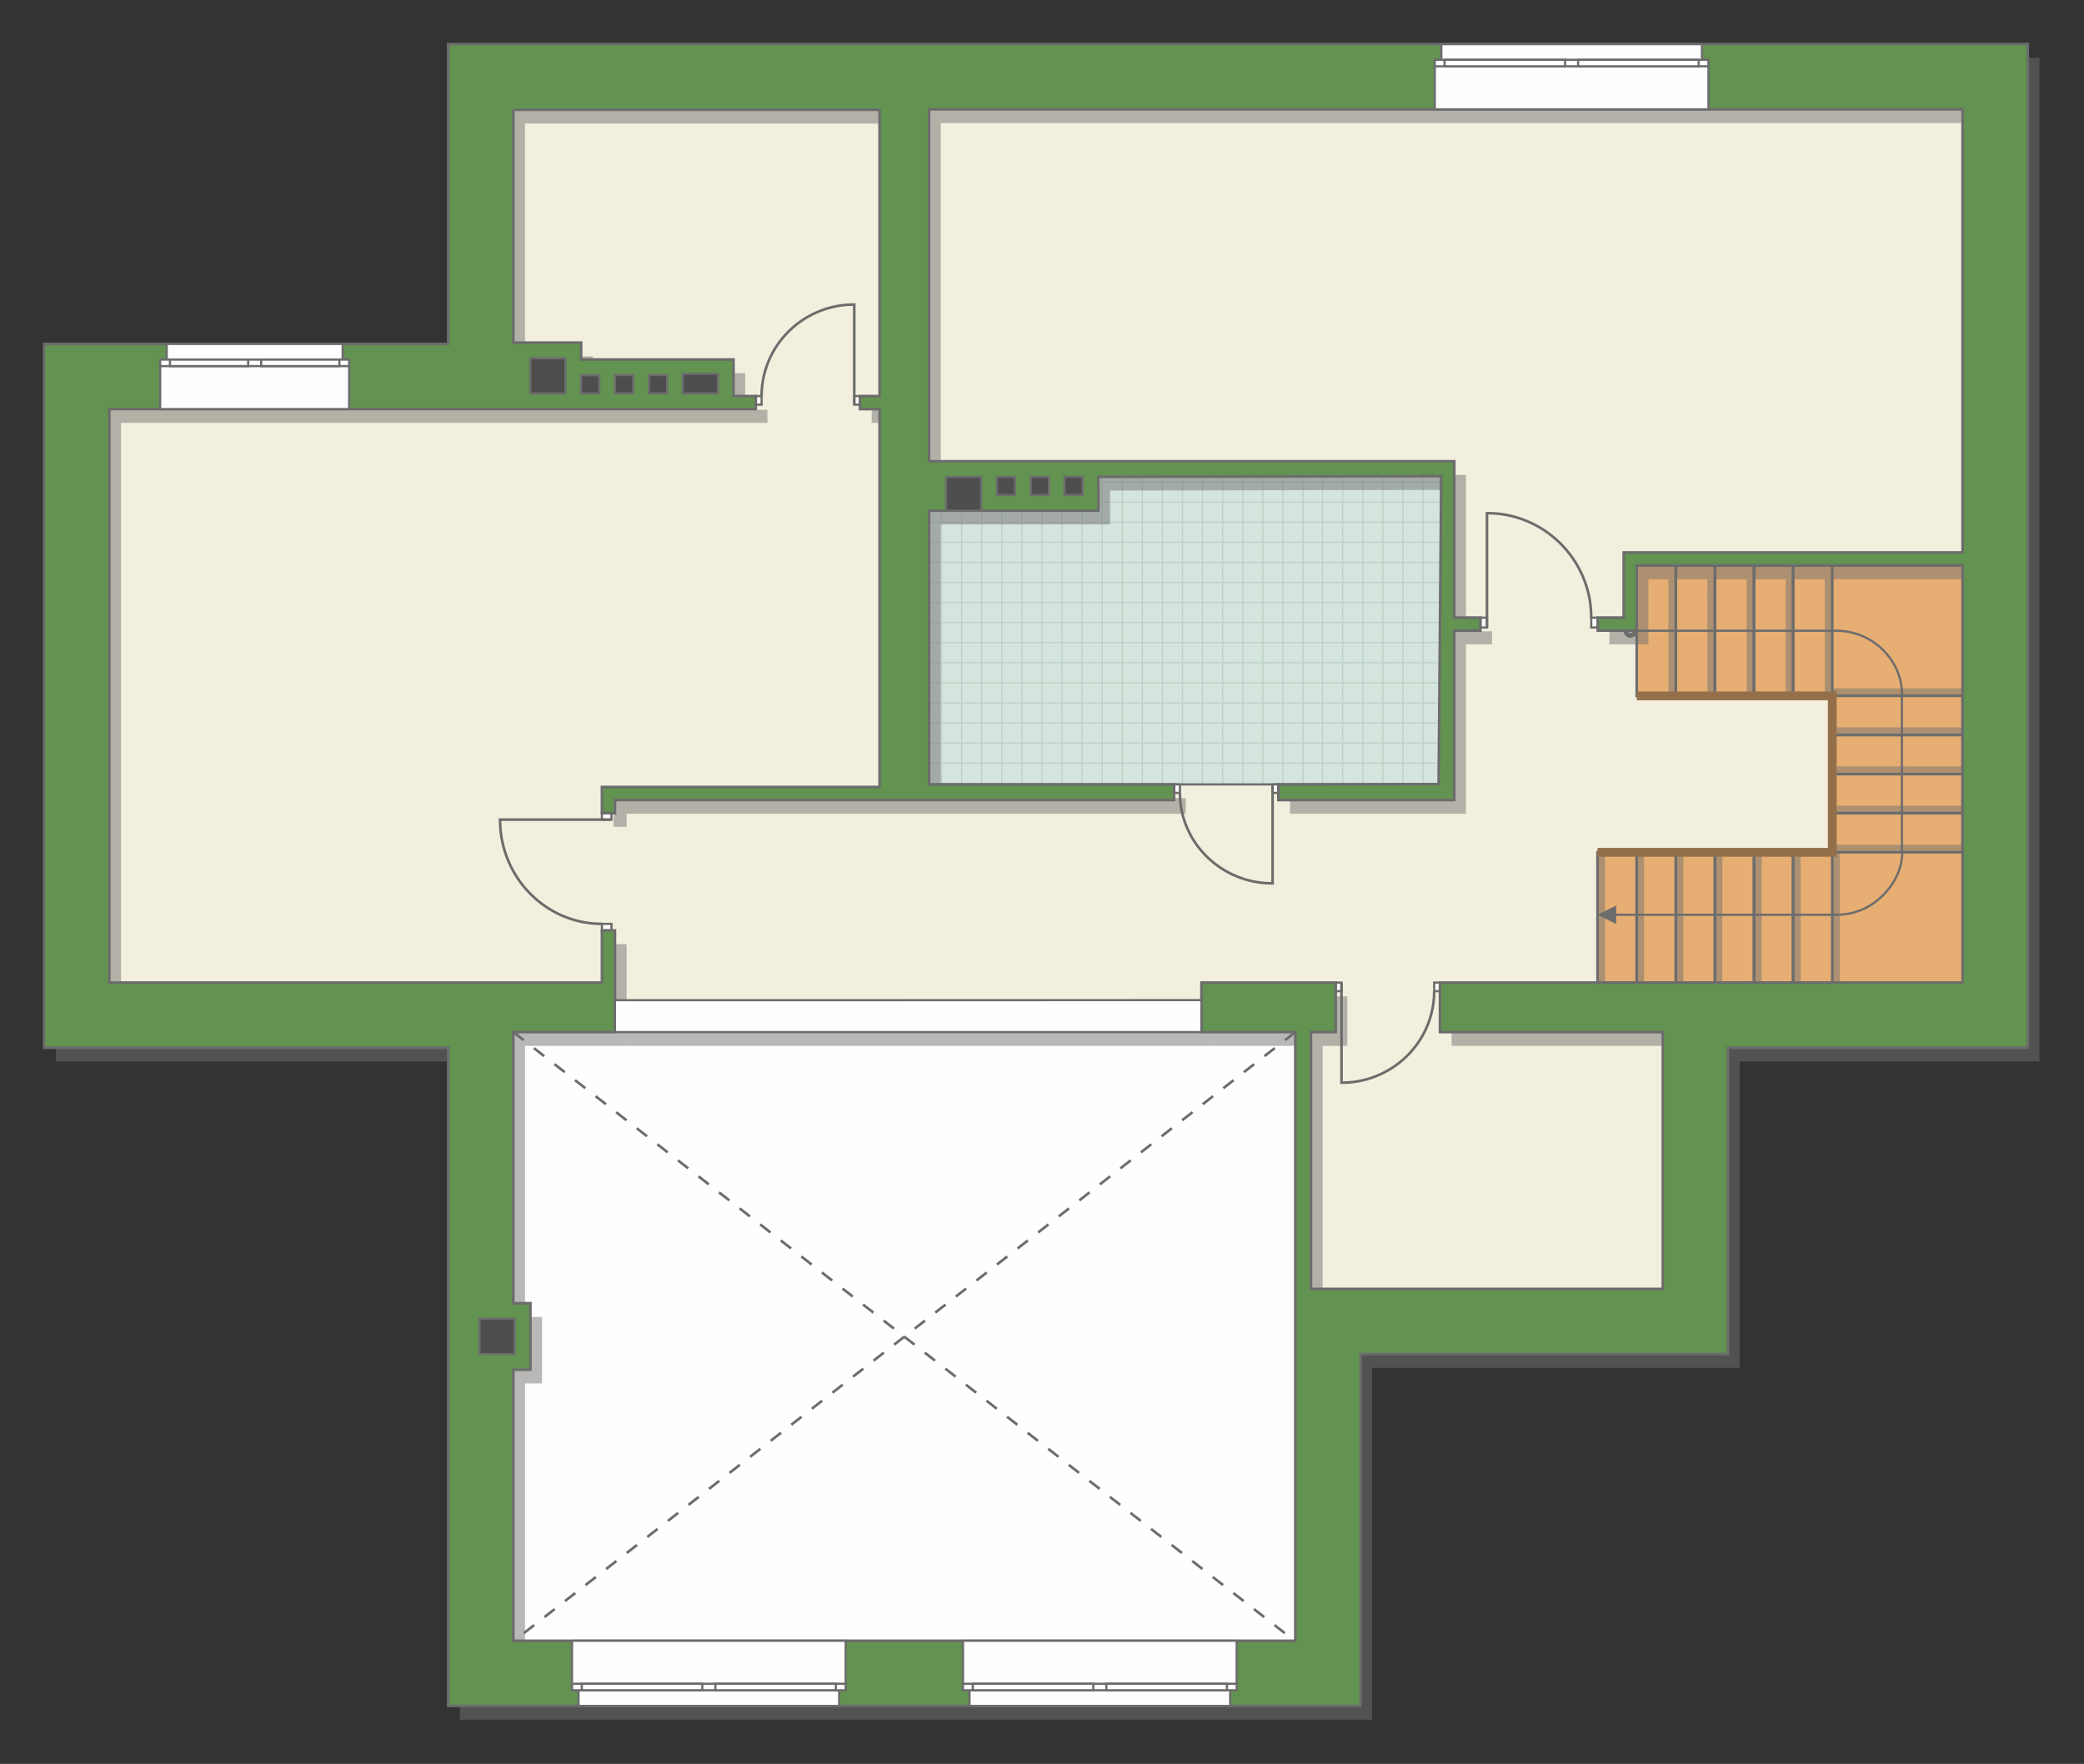 <?xml version="1.0" encoding="UTF-8"?>
<!DOCTYPE svg PUBLIC "-//W3C//DTD SVG 1.1//EN" "http://www.w3.org/Graphics/SVG/1.1/DTD/svg11.dtd">
<!-- Creator: CorelDRAW -->
<svg xmlns="http://www.w3.org/2000/svg" xml:space="preserve" width="159.829mm" height="135.272mm" version="1.1" style="shape-rendering:geometricPrecision; text-rendering:geometricPrecision; image-rendering:optimizeQuality; fill-rule:evenodd; clip-rule:evenodd"
viewBox="0 0 15782.82 13357.81"
 xmlns:xlink="http://www.w3.org/1999/xlink"
 xmlns:xodm="http://www.corel.com/coreldraw/odm/2003">
 <rect x="0" y="0" width="15782.82" height="13357.81" fill="#333333" stroke="none"/>
 <defs>
  <style type="text/css">
   <![CDATA[
    .str4 {stroke:#94704A;stroke-width:66.84;stroke-miterlimit:22.926}
    .str2 {stroke:#6C6C6C;stroke-width:16.68;stroke-miterlimit:22.926}
    .str1 {stroke:#6C6C6C;stroke-width:16.72;stroke-miterlimit:22.926}
    .str3 {stroke:#6C6C6C;stroke-width:19.75;stroke-miterlimit:22.926}
    .str0 {stroke:#BDD2C8;stroke-width:9.87;stroke-miterlimit:22.926}
    .str5 {stroke:#6C6C6C;stroke-width:19.75;stroke-miterlimit:22.926;stroke-dasharray:98.748 98.748}
    .fil1 {fill:none}
    .fil4 {fill:#FEFEFE}
    .fil0 {fill:#D6E4DE}
    .fil8 {fill:#4D4D4D}
    .fil7 {fill:#629351}
    .fil3 {fill:#E6AE73}
    .fil2 {fill:#F2EFDE}
    .fil6 {fill:#6C6C6C;fill-rule:nonzero}
    .fil5 {fill:#727271;fill-opacity:0.502}
   ]]>
  </style>
    <clipPath id="id0">
     <path d="M10895.27 5937.86l-3858.97 -2.27 0 -2391.14 3918.22 7.56 -59.25 2385.85z"/>
    </clipPath>
 </defs>
 <g id="пол">
  <g id="_1886897094928">
   <polygon class="fil0" points="10895.27,5937.86 7036.31,5935.58 7036.31,3544.45 10954.52,3552.01 "/>
   <g style="clip-path:url(#id0)">
    <g>
     <path id="_1" class="fil1 str0" d="M11080.68 6687.7l0 -6107.78m-152.05 6107.78l0 -6107.78m-152.05 6107.78l0 -6107.78m-152.05 6107.78l0 -6107.78m-152.05 6107.78l0 -6107.78m-152.05 6107.78l0 -6107.78m-152.05 6107.78l0 -6107.78m-152.05 6107.78l0 -6107.78m2280.7 6107.86l0 -6107.78m-152.05 6107.78l0 -6107.78m-152.05 6107.78l0 -6107.78m-152.05 6107.78l0 -6107.78m-152.05 6107.78l0 -6107.78m-152.05 6107.78l0 -6107.78m-152.05 6107.78l0 -6107.78m-152.05 6107.78l0 -6107.78m2280.78 6107.7l0 -6107.78m-152.05 6107.78l0 -6107.78m-152.05 6107.78l0 -6107.78m-152.05 6107.78l0 -6107.78m-152.05 6107.78l0 -6107.78m-152.05 6107.78l0 -6107.78m-152.05 6107.78l0 -6107.78m-152.05 6107.78l0 -6107.78m2280.7 6107.86l0 -6107.78m-152.05 6107.78l0 -6107.78m-152.05 6107.78l0 -6107.78m-152.05 6107.78l0 -6107.78m-152.05 6107.78l0 -6107.78m-152.05 6107.78l0 -6107.78m-152.05 6107.78l0 -6107.78m-152.05 6107.78l0 -6107.78"/>
     <path class="fil1 str0" d="M16122.4 4714.71l-9988.27 0m9988.27 152.05l-9988.27 0m9988.27 152.05l-9988.27 0m9988.27 152.05l-9988.27 0m9988.27 152.05l-9988.27 0m9988.27 152.05l-9988.27 0m9988.27 152.05l-9988.27 0m9988.27 152.05l-9988.27 0m9988.4 -2280.7l-9988.27 0m9988.27 152.05l-9988.27 0m9988.27 152.05l-9988.27 0m9988.27 152.05l-9988.27 0m9988.27 152.05l-9988.27 0m9988.27 152.05l-9988.27 0m9988.27 152.05l-9988.27 0m9988.27 152.05l-9988.27 0m9988.15 -2280.78l-9988.27 0m9988.27 152.05l-9988.27 0m9988.27 152.05l-9988.27 0m9988.27 152.05l-9988.27 0m9988.27 152.05l-9988.27 0m9988.27 152.05l-9988.27 0m9988.27 152.05l-9988.27 0m9988.27 152.05l-9988.27 0m9988.4 -2280.7l-9988.27 0m9988.27 152.05l-9988.27 0m9988.27 152.05l-9988.27 0m9988.27 152.05l-9988.27 0m9988.27 152.05l-9988.27 0m9988.27 152.05l-9988.27 0m9988.27 152.05l-9988.27 0m9988.27 152.05l-9988.27 0"/>
     <path class="fil1 str0" d="M15794.13 6687.78l0 -6107.78m-152.05 6107.78l0 -6107.78m-152.05 6107.78l0 -6107.78m-152.05 6107.78l0 -6107.78m-152.05 6107.78l0 -6107.78m-152.05 6107.78l0 -6107.78m-152.05 6107.78l0 -6107.78m-152.05 6107.78l0 -6107.78m1216.34 6107.86l0 -6107.78"/>
     <path class="fil1 str0" d="M6218.66 6752.48l0 -6107.78m-152.05 6107.78l0 -6107.78m-152.05 6107.78l0 -6107.78m-152.05 6107.78l0 -6107.78m-152.05 6107.78l0 -6107.78m-152.05 6107.78l0 -6107.78m-152.05 6107.78l0 -6107.78m-152.05 6107.78l0 -6107.78m2280.7 6107.86l0 -6107.78m-152.05 6107.78l0 -6107.78m-152.05 6107.78l0 -6107.78m-152.05 6107.78l0 -6107.78m-152.05 6107.78l0 -6107.78m-152.05 6107.78l0 -6107.78m-152.05 6107.78l0 -6107.78m-152.05 6107.78l0 -6107.78m2280.78 6107.7l0 -6107.78m-152.05 6107.78l0 -6107.78m-152.05 6107.78l0 -6107.78m-152.05 6107.78l0 -6107.78m-152.05 6107.78l0 -6107.78m-152.05 6107.78l0 -6107.78m-152.05 6107.78l0 -6107.78m-152.05 6107.78l0 -6107.78m2280.7 6107.86l0 -6107.78m-152.05 6107.78l0 -6107.78m-152.05 6107.78l0 -6107.78m-152.05 6107.78l0 -6107.78m-152.05 6107.78l0 -6107.78m-152.05 6107.78l0 -6107.78m-152.05 6107.78l0 -6107.78m-152.05 6107.78l0 -6107.78"/>
    </g>
   </g>
   <polygon class="fil1" points="10895.27,5937.86 7036.31,5935.58 7036.31,3544.45 10954.52,3552.01 "/>
   <polygon class="fil2 str1" points="511.67,2899.12 511.67,7733.74 3633.94,7733.74 4476.63,7684.88 9863.95,7628.43 9925.96,10108.08 12832.21,10108.08 12832.21,7713.85 15109.69,7713.85 15109.69,452.86 6913.38,699.66 7036.31,3492.79 9137.61,3552.01 10915.02,3592.48 10943.18,5947.43 10895.27,5940.13 7036.31,5940.13 6758.07,753.7 3583.33,664.93 3718.37,2833.07 "/>
   <polygon class="fil3 str1" points="12395.35,4282.95 14930.97,4282.95 14930.97,7608.73 12098.52,7441.4 12098.52,6454.41 13876.37,6454.41 13876.37,5269.93 12395.35,5269.93 "/>
   <polygon class="fil4 str2" points="9863.95,7628.43 9863.95,12612.81 3700.1,12612.81 3700.1,7719.31 "/>
  </g>
 </g>
 <g id="тень">
  <g id="_1886897098096">
   <g>
    <polygon class="fil5" points="12635.42,5269.93 12634.95,4387.14 12692.19,4387.14 12692.13,5269.93 "/>
    <polygon class="fil5" points="12930.54,5269.93 12930.07,4387.14 12987.31,4387.14 12987.25,5269.93 "/>
    <polygon class="fil5" points="13228.7,5269.93 13228.23,4387.14 13285.47,4387.14 13285.41,5269.93 "/>
    <polygon class="fil5" points="13523.81,5269.93 13523.35,4387.14 13580.58,4387.14 13580.52,5269.93 "/>
    <polygon class="fil5" points="13819.67,5269.23 13819.21,4386.45 13876.44,4386.45 13876.38,5269.23 "/>
    <polygon class="fil5" points="14863.36,6453.65 13876.46,6454.11 13876.46,6396.88 14863.36,6396.93 "/>
    <polygon class="fil5" points="14863.36,6158.53 13876.46,6158.99 13876.46,6101.76 14863.36,6101.82 "/>
    <polygon class="fil5" points="14863.36,5860.37 13876.46,5860.83 13876.46,5803.6 14863.36,5803.66 "/>
    <polygon class="fil5" points="14863.36,5565.25 13876.46,5565.71 13876.46,5508.48 14863.36,5508.54 "/>
    <polygon class="fil5" points="14862.59,5269.39 13875.68,5269.86 13875.68,5212.62 14862.59,5212.68 "/>
    <polygon class="fil5" points="12692.12,7441.6 12691.65,6455.21 12748.89,6455.21 12748.83,7441.6 "/>
    <polygon class="fil5" points="12987.24,7441.6 12986.77,6455.21 13044.01,6455.21 13043.95,7441.6 "/>
    <polygon class="fil5" points="13285.4,7441.6 13284.93,6455.21 13342.17,6455.21 13342.11,7441.6 "/>
    <polygon class="fil5" points="13580.51,7441.6 13580.05,6455.21 13637.28,6455.21 13637.22,7441.6 "/>
    <polygon class="fil5" points="13876.37,7440.83 13875.91,6454.43 13933.14,6454.43 13933.08,7440.83 "/>
    <polygon class="fil5" points="12098.52,7441.6 12098.05,6455.21 12155.29,6455.21 12155.23,7441.6 "/>
    <polygon class="fil5" points="12394.37,7440.83 12393.91,6454.43 12451.14,6454.43 12451.09,7440.83 "/>
   </g>
  </g>
  <g id="_1886897099152">
   <path class="fil5" d="M3482.48 438.4l11962.73 0 0 7599.94 -2270.62 0 0 2319.68 -2782.91 0 0 2664.71 -6909.2 0 0 -4984.39 -3059.71 0 0 -5329.81 3059.71 0 0 -2270.13zm493.54 497.13l2773.53 0 0 2167.81 -147.83 0 0 98.7 147.83 0 0 2861.83 -2102.64 0 0 197.59 98.65 0 0 -98.85 4234.71 0 0 -118.5 -1855.67 0 -0.01 -2072.74 1282.73 0 -0.98 -256.16 2596.97 -5.61 -19.75 2332.24 -1213.71 2.27 0 118.5 1332.21 0 0 -1283.16 197.5 0 0 -98.7 -197.5 0 0 -1183.98 -3977.38 0 0 -2664.87 7826.96 0 0 3355.83 -2566.65 0 0 493.02 -196.31 0 0 98.75 294.96 0 0 -493.06 2468 0 0 3158.45 -3958.01 0 0 375.04 1687.5 0 0 1944.53 -2664.51 0 0 -1944.53 187.42 0 0 -375.04 -305.82 0 -711.08 0 0 132.72 0 242.33 710.98 0 0.1 572.44 0 118.5 0 3918.4 -5922.21 0 0 -2052.77 129.26 0 0 -503.52 -129.26 0 0 -2053.06 769.54 0 0 -375.04 0 -395.09 -98.65 0 0 395.09 -3730.6 0 0 -4342.86 4895.83 0 0 -98.7 -168.56 0 0 -276.99 -1154.26 0 0 -127.8 -513.29 0 0 -1763.02z"/>
   <polygon class="fil5" points="6704.9,7678.21 4745.56,7678.21 4745.56,7919.94 9187.15,7919.94 9187.15,7677.61 "/>
  </g>
 </g>
 <g id="двери">
  <g id="_1886897099920">
   <g>
    <polygon class="fil4 str2" points="9637.68,6004.41 9637.68,5940.13 9681.56,5940.13 9681.56,6004.41 "/>
    <polyline class="fil1 str3" points="9637.68,5940.13 9637.68,6689.8 9583.67,6687.8 9551.61,6684.7 9522.87,6680.67 9504.2,6677.42 9478.69,6672.13 9454.32,6666.16 9438.71,6661.86 9416.53,6655.08 9391.78,6646.54 9365.27,6636.25 9336.07,6623.45 9310.92,6611.14 9283.96,6596.5 9266.7,6586.33 9246.36,6573.46 9217.58,6553.49 9196.4,6537.38 9176.56,6521.11 9151.89,6499.07 9127.32,6474.89 9098.53,6443.22 9075.66,6414.98 9060.33,6394.2 9040.41,6364.53 9028.48,6344.93 9011.11,6313.49 8995.89,6282.19 8982.3,6250.1 8970.22,6216.86 8959.28,6180.67 8951.64,6149.61 8945.7,6119.43 8940.52,6083.91 8937.26,6048.17 8935.86,6004.41 "/>
    <polygon class="fil4 str2" points="8935.86,5940.13 8891.97,5940.13 8891.97,6004.41 8935.86,6004.41 "/>
   </g>
   <g>
    <polygon class="fil4 str2" points="11261.43,4677.75 11261.43,4752.03 11212.06,4752.03 11212.06,4677.75 "/>
    <polyline class="fil1 str3" points="11261.43,4752.03 11261.43,3885.83 11322.2,3888.13 11358.26,3891.71 11390.6,3896.37 11411.6,3900.12 11440.3,3906.23 11467.72,3913.13 11485.27,3918.1 11510.23,3925.94 11538.08,3935.79 11567.9,3947.69 11600.76,3962.47 11629.05,3976.71 11659.38,3993.62 11678.8,4005.37 11701.68,4020.25 11734.07,4043.32 11757.9,4061.92 11780.21,4080.73 11807.97,4106.2 11835.61,4134.15 11868,4170.73 11893.73,4203.37 11910.97,4227.38 11933.38,4261.66 11946.82,4284.29 11966.36,4320.62 11983.47,4356.79 11998.77,4393.87 12012.35,4432.28 12024.66,4474.1 12033.26,4509.98 12039.95,4544.85 12045.77,4585.89 12049.44,4627.21 12051.02,4677.75 "/>
    <polygon class="fil4 str2" points="12051.02,4752.03 12100.39,4752.03 12100.39,4677.75 12051.02,4677.75 "/>
   </g>
   <g>
    <polygon class="fil4 str2" points="10159.65,7505.94 10159.65,7440.91 10115.76,7440.91 10115.76,7505.94 "/>
    <polyline class="fil1 str3" points="10159.65,7440.91 10159.65,8199.32 10213.67,8197.3 10245.73,8194.16 10274.48,8190.09 10293.14,8186.8 10318.66,8181.46 10343.04,8175.41 10358.63,8171.07 10380.82,8164.2 10405.57,8155.56 10432.09,8145.16 10461.3,8132.21 10486.44,8119.75 10513.41,8104.95 10530.67,8094.65 10551.01,8081.62 10579.79,8061.43 10600.98,8045.13 10620.81,8028.66 10645.49,8006.38 10670.06,7981.9 10698.85,7949.87 10721.73,7921.29 10737.06,7900.27 10756.98,7870.25 10768.93,7850.44 10786.3,7818.64 10801.5,7786.97 10815.1,7754.5 10827.18,7720.87 10838.12,7684.26 10845.77,7652.83 10851.71,7622.31 10856.88,7586.37 10860.15,7550.2 10861.55,7505.94 "/>
    <polygon class="fil4 str2" points="10861.55,7440.91 10905.44,7440.91 10905.44,7505.94 10861.55,7505.94 "/>
   </g>
   <g>
    <polygon class="fil4 str2" points="4558.61,6206.85 4631,6206.85 4631,6157.48 4558.61,6157.48 "/>
    <polyline class="fil1 str3" points="4631,6206.85 3786.88,6206.85 3789.12,6267.62 3792.62,6303.69 3797.15,6336.03 3800.81,6357.02 3806.76,6385.73 3813.48,6413.15 3818.33,6430.7 3825.97,6455.65 3835.57,6483.51 3847.17,6513.33 3861.58,6546.18 3875.45,6574.47 3891.92,6604.81 3903.38,6624.22 3917.88,6647.1 3940.35,6679.49 3958.48,6703.32 3976.82,6725.64 4001.63,6753.39 4028.87,6781.03 4064.52,6813.42 4096.33,6839.16 4119.72,6856.4 4153.13,6878.8 4175.19,6892.24 4210.59,6911.79 4245.83,6928.9 4281.97,6944.19 4319.4,6957.77 4360.15,6970.09 4395.13,6978.69 4429.1,6985.37 4469.09,6991.19 4509.35,6994.86 4558.61,6996.44 "/>
    <polygon class="fil4 str2" points="4631,6996.44 4631,7045.82 4558.61,7045.82 4558.61,6996.44 "/>
   </g>
   <g>
    <polygon class="fil4 str2" points="6469.63,2999.35 6469.63,3064.38 6513.53,3064.38 6513.53,2999.35 "/>
    <polyline class="fil1 str3" points="6469.63,3064.38 6469.63,2305.97 6415.62,2307.98 6383.55,2311.12 6354.81,2315.2 6336.15,2318.49 6310.63,2323.83 6286.25,2329.88 6270.66,2334.22 6248.47,2341.08 6223.71,2349.72 6197.2,2360.13 6167.99,2373.08 6142.85,2385.54 6115.88,2400.34 6098.62,2410.64 6078.28,2423.67 6049.49,2443.86 6028.31,2460.15 6008.47,2476.63 5983.79,2498.91 5959.22,2523.39 5930.43,2555.42 5907.55,2583.99 5892.22,2605.02 5872.31,2635.04 5860.36,2654.85 5842.99,2686.65 5827.78,2718.32 5814.18,2750.79 5802.11,2784.42 5791.17,2821.03 5783.51,2852.46 5777.58,2882.98 5772.4,2918.92 5769.14,2955.09 5767.73,2999.35 "/>
    <polygon class="fil4 str2" points="5767.73,3064.38 5723.84,3064.38 5723.84,2999.35 5767.73,2999.35 "/>
   </g>
   <g>
    <path class="fil6" d="M12347.81 4723.65l0 0 2.69 0.07 2.67 0.2 2.64 0.34 2.6 0.47 2.55 0.58 2.51 0.71 2.45 0.83 2.4 0.95 2.33 1.06 2.27 1.17 2.21 1.27 2.13 1.36 2.06 1.47 1.98 1.56 1.91 1.65 1.83 1.74 1.74 1.83 1.66 1.91 1.56 1.98 1.47 2.06 1.37 2.13 1.26 2.2 1.17 2.28 1.07 2.33 0.95 2.4 0.83 2.46 0.71 2.51 0.59 2.55 0.46 2.61 0.34 2.64 0.21 2.67 0.07 2.7 -35.11 0 -0.02 -0.92 -0.07 -0.9 -0.12 -0.87 -0.15 -0.86 -0.2 -0.84 -0.24 -0.83 -0.28 -0.81 -0.31 -0.79 -0.36 -0.77 -0.39 -0.76 -0.42 -0.73 -0.45 -0.71 -0.49 -0.69 -0.52 -0.67 -0.56 -0.64 -0.58 -0.61 -0.62 -0.59 -0.64 -0.55 -0.66 -0.52 -0.7 -0.49 -0.71 -0.46 -0.73 -0.41 -0.76 -0.39 -0.77 -0.35 -0.79 -0.32 -0.81 -0.27 -0.83 -0.24 -0.84 -0.2 -0.86 -0.15 -0.87 -0.12 -0.89 -0.07 -0.92 -0.02 0 0 0 -35.11zm-52.67 52.67l0 0 0.07 -2.7 0.21 -2.67 0.34 -2.64 0.46 -2.61 0.59 -2.55 0.71 -2.51 0.83 -2.46 0.95 -2.4 1.07 -2.33 1.17 -2.28 1.26 -2.2 1.37 -2.13 1.47 -2.06 1.56 -1.98 1.66 -1.91 1.74 -1.83 1.83 -1.74 1.91 -1.65 1.98 -1.56 2.06 -1.47 2.13 -1.36 2.21 -1.27 2.27 -1.17 2.33 -1.06 2.4 -0.95 2.45 -0.83 2.51 -0.71 2.55 -0.58 2.6 -0.47 2.64 -0.34 2.67 -0.2 2.69 -0.07 0 35.11 -0.92 0.02 -0.89 0.07 -0.87 0.12 -0.86 0.15 -0.84 0.2 -0.83 0.24 -0.81 0.27 -0.79 0.32 -0.77 0.35 -0.76 0.39 -0.73 0.41 -0.71 0.46 -0.7 0.49 -0.66 0.52 -0.64 0.55 -0.62 0.59 -0.58 0.61 -0.56 0.64 -0.52 0.67 -0.49 0.69 -0.45 0.71 -0.42 0.73 -0.39 0.76 -0.36 0.77 -0.31 0.79 -0.28 0.81 -0.24 0.83 -0.2 0.84 -0.15 0.86 -0.12 0.87 -0.07 0.9 -0.02 0.92 0 0 -35.11 0zm52.67 52.67l0 0 -2.69 -0.07 -2.67 -0.2 -2.64 -0.34 -2.6 -0.47 -2.55 -0.58 -2.51 -0.71 -2.45 -0.83 -2.4 -0.95 -2.33 -1.06 -2.27 -1.17 -2.21 -1.27 -2.13 -1.36 -2.06 -1.47 -1.98 -1.56 -1.91 -1.65 -1.83 -1.74 -1.74 -1.83 -1.66 -1.91 -1.56 -1.98 -1.47 -2.06 -1.37 -2.13 -1.26 -2.2 -1.17 -2.28 -1.07 -2.33 -0.95 -2.4 -0.83 -2.46 -0.71 -2.51 -0.59 -2.55 -0.46 -2.61 -0.34 -2.64 -0.21 -2.67 -0.07 -2.7 35.11 0 0.02 0.92 0.07 0.9 0.12 0.87 0.15 0.86 0.2 0.84 0.24 0.83 0.28 0.81 0.31 0.79 0.36 0.77 0.39 0.76 0.42 0.73 0.45 0.71 0.49 0.69 0.52 0.67 0.56 0.64 0.58 0.61 0.62 0.59 0.64 0.55 0.66 0.52 0.7 0.49 0.71 0.46 0.73 0.41 0.76 0.39 0.77 0.35 0.79 0.32 0.81 0.27 0.83 0.24 0.84 0.2 0.86 0.15 0.87 0.12 0.89 0.07 0.92 0.02 0 0 0 35.11zm52.67 -52.67l-0.07 2.7 -0.21 2.67 -0.34 2.64 -0.46 2.61 -0.59 2.55 -0.71 2.51 -0.83 2.46 -0.95 2.4 -1.07 2.33 -1.17 2.28 -1.26 2.2 -1.37 2.13 -1.47 2.06 -1.56 1.98 -1.66 1.91 -1.74 1.83 -1.83 1.74 -1.91 1.65 -1.98 1.56 -2.06 1.47 -2.13 1.36 -2.21 1.27 -2.27 1.17 -2.33 1.06 -2.4 0.95 -2.45 0.83 -2.51 0.71 -2.55 0.58 -2.6 0.47 -2.64 0.34 -2.67 0.2 -2.69 0.07 0 -35.11 0.92 -0.02 0.89 -0.07 0.87 -0.12 0.86 -0.15 0.84 -0.2 0.83 -0.24 0.81 -0.27 0.79 -0.32 0.77 -0.35 0.76 -0.39 0.73 -0.41 0.71 -0.46 0.7 -0.49 0.66 -0.52 0.64 -0.55 0.62 -0.59 0.58 -0.61 0.56 -0.64 0.52 -0.67 0.49 -0.69 0.45 -0.71 0.42 -0.73 0.39 -0.76 0.36 -0.77 0.31 -0.79 0.28 -0.81 0.24 -0.83 0.2 -0.84 0.15 -0.86 0.12 -0.87 0.07 -0.9 0.02 -0.92 35.11 0zm1509.92 -8.28l-0.14 16.71 0.07 0.01 -145.61 0 -125.21 -0.01 -107.73 -0.01 -93.17 0 -81.52 -0.01 -72.78 -0.01 -66.94 0 -64.04 -0.01 -64.04 -0.01 -66.94 0 -72.78 -0.01 -81.52 -0.01 -93.17 0 -107.73 -0.01 -125.21 0.01 -145.61 0 0 -16.73 145.61 0 125.21 0.01 107.73 0.01 93.17 0 81.52 0.01 72.78 0.01 66.94 0 64.04 0.01 64.04 0.01 66.94 0 72.78 0.01 81.52 0.01 93.17 0 107.73 0.01 125.21 -0.01 145.61 0 0.07 0.01zm-0.07 -0.01l0.07 0.01 -1.19 -0.01 1.13 0zm501.91 501.91l-16.73 0 0.01 -0.38 0.38 -22.37 -0.89 -22.37 -2.11 -22.3 -3.32 -22.2 -4.49 -22.05 -5.65 -21.85 -6.78 -21.63 -7.89 -21.34 -8.96 -21 -10.02 -20.64 -11.05 -20.2 -12.06 -19.75 -13.02 -19.24 -13.99 -18.67 -14.91 -18.07 -15.82 -17.41 -16.69 -16.74 -17.54 -15.99 -18.37 -15.2 -19.16 -14.38 -19.93 -13.5 -20.69 -12.57 -21.4 -11.61 -22.09 -10.61 -22.76 -9.54 -23.41 -8.46 -24.04 -7.31 -24.63 -6.11 -25.19 -4.9 -25.74 -3.6 -26.27 -2.29 -26.77 -0.93 0.14 -16.71 27.64 0.95 27.14 2.37 26.61 3.72 26.06 5.06 25.46 6.33 24.86 7.56 24.2 8.74 23.55 9.87 22.84 10.96 22.13 12.01 21.38 13.01 20.6 13.95 19.81 14.85 18.98 15.71 18.13 16.52 17.24 17.29 16.35 18 15.4 18.68 14.47 19.31 13.48 19.89 12.47 20.42 11.43 20.91 10.38 21.37 9.29 21.75 8.17 22.11 7.04 22.44 5.87 22.68 4.67 22.92 3.44 23.07 2.21 23.21 0.91 23.29 -0.38 23.31 0.01 -0.38zm-16.73 0l0 -0.16 0.01 -0.22 -0.01 0.38zm16.67 1162.93l-16.61 1.88 -0.06 -0.94 0 -39.73 0 -52.94 0 -64.26 0 -73.69 0 -81.23 0 -86.89 0 -90.66 0 -92.55 0 -92.56 0 -90.66 0 -86.89 0 -81.23 0 -73.69 0 -64.26 0 -52.94 0 -39.73 16.73 0 0 39.73 0 52.94 0 64.26 0 73.69 0 81.23 0 86.89 0 90.66 0 92.56 0 92.55 0 90.66 0 86.89 0 81.23 0 73.69 0 64.26 0 52.94 0 39.73 -0.06 -0.94zm-16.61 1.88l-0.06 -0.52 0 -0.41 0.06 0.94zm-485.24 500.92l0 -16.71 0 -0.01 28.57 -0.83 27.91 -2.45 27.21 -4 26.51 -5.46 25.79 -6.88 25.06 -8.23 24.29 -9.49 23.51 -10.68 22.73 -11.83 21.9 -12.9 21.06 -13.89 20.2 -14.81 19.32 -15.68 18.42 -16.48 17.5 -17.18 16.54 -17.83 15.58 -18.43 14.59 -18.93 13.58 -19.35 12.55 -19.74 11.47 -20.02 10.41 -20.26 9.32 -20.39 8.2 -20.48 7.05 -20.49 5.9 -20.43 4.73 -20.28 3.52 -20.07 2.32 -19.78 1.08 -19.42 -0.16 -19 -1.42 -18.5 16.61 -1.88 1.52 19.66 0.16 20.11 -1.14 20.47 -2.42 20.77 -3.69 20.99 -4.93 21.15 -6.13 21.24 -7.33 21.28 -8.49 21.23 -9.64 21.12 -10.76 20.93 -11.87 20.69 -12.95 20.37 -14.01 19.99 -15.04 19.52 -16.08 19 -17.07 18.41 -18.05 17.74 -19.01 16.99 -19.96 16.19 -20.88 15.31 -21.75 14.35 -22.65 13.33 -23.5 12.24 -24.34 11.06 -25.14 9.83 -25.95 8.5 -26.7 7.14 -27.46 5.66 -28.17 4.14 -28.87 2.53 -29.54 0.87 0 -0.01zm-1721.08 -16.61l1721.08 -0.1 0 16.71 -1721.08 0.1 0 -16.71zm-89.74 8.35l140.48 -70.25 0 140.48 -140.48 -70.23z"/>
   </g>
  </g>
 </g>
 <g id="стена">
  <g id="_1886897115088">
   <path class="fil7 str3" d="M3394.18 334.41l11962.73 0 0 7599.94 -2270.62 0 0 2319.68 -2782.91 0 0 2664.71 -6909.2 0 0 -4984.39 -3059.71 0 0 -5329.81 3059.71 0 0 -2270.13zm493.54 497.13l2773.53 0 0 2167.81 -147.83 0 0 98.7 147.83 0 0 2861.83 -2102.64 0 0 197.59 98.65 0 0 -98.85 4234.71 0 0 -118.5 -1855.67 0 -0.01 -2072.74 1282.73 0 -0.98 -256.16 2596.97 -5.61 -19.75 2332.24 -1213.71 2.27 0 118.5 1332.21 0 0 -1283.16 197.5 0 0 -98.7 -197.5 0 0 -1183.98 -3977.38 0 0 -2664.87 7826.96 0 0 3355.83 -2566.65 0 0 493.02 -196.31 0 0 98.75 294.96 0 0 -493.06 2468 0 0 3158.45 -3958.01 0 0 375.04 1687.5 0 0 1944.53 -2664.51 0 0 -1944.53 187.42 0 0 -375.04 -305.82 0 -711.08 0 0 132.72 0 242.33 710.98 0 0.1 572.44 0 118.5 0 3918.4 -5922.21 0 0 -2052.77 129.26 0 0 -503.52 -129.26 0 0 -2053.06 769.54 0 0 -375.04 0 -395.09 -98.65 0 0 395.09 -3730.6 0 0 -4342.86 4895.83 0 0 -98.7 -168.56 0 0 -276.99 -1154.26 0 0 -127.8 -513.29 0 0 -1763.02z"/>
   <polygon class="fil4 str2" points="6616.6,7574.22 4657.26,7574.22 4657.26,7815.95 9098.85,7815.95 9098.85,7573.62 "/>
  </g>
 </g>
 <g id="окно">
  <g id="_1886897113744">
   <g>
    <polygon class="fil4 str2" points="10915.42,334.38 12889.39,334.38 12889.39,452.88 12938.76,452.88 12938.76,827.92 10866.04,827.92 10866.04,452.88 10915.42,452.88 "/>
    <polygon class="fil4 str2" points="11028.26,452.88 12938.76,452.88 12938.76,502.25 10866.04,502.25 10866.04,452.88 "/>
    <polygon class="fil4 str2" points="10940.11,477.56 10940.11,452.88 11853.03,452.88 11853.03,502.25 10940.11,502.25 "/>
    <polygon class="fil4 str2" points="11951.68,477.56 11951.68,502.25 12864.8,502.25 12864.8,452.88 11951.68,452.88 "/>
   </g>
   <g>
    <polygon class="fil4 str2" points="7342.43,12918.74 9316.39,12918.74 9316.39,12800.24 9365.77,12800.24 9365.77,12425.19 7293.05,12425.19 7293.05,12800.24 7342.43,12800.24 "/>
    <polygon class="fil4 str2" points="7455.26,12800.24 9365.77,12800.24 9365.77,12750.86 7293.05,12750.86 7293.05,12800.24 "/>
    <polygon class="fil4 str2" points="7367.11,12775.55 7367.11,12800.24 8280.04,12800.24 8280.04,12750.86 7367.11,12750.86 "/>
    <polygon class="fil4 str2" points="8378.69,12775.55 8378.69,12750.86 9291.81,12750.86 9291.81,12800.24 8378.69,12800.24 "/>
   </g>
   <g>
    <polygon class="fil4 str2" points="4381.26,12918.74 6355.23,12918.74 6355.23,12800.24 6404.61,12800.24 6404.61,12425.19 4331.89,12425.19 4331.89,12800.24 4381.26,12800.24 "/>
    <polygon class="fil4 str2" points="4494.1,12800.24 6404.61,12800.24 6404.61,12750.86 4331.89,12750.86 4331.89,12800.24 "/>
    <polygon class="fil4 str2" points="4405.95,12775.55 4405.95,12800.24 5318.87,12800.24 5318.87,12750.86 4405.95,12750.86 "/>
    <polygon class="fil4 str2" points="5417.52,12775.55 5417.52,12750.86 6330.64,12750.86 6330.64,12800.24 5417.52,12800.24 "/>
   </g>
   <g>
    <polygon class="fil4 str2" points="1262.4,2604.5 2594.82,2604.5 2594.82,2723 2644.19,2723 2644.19,3098.05 1213.03,3098.05 1213.03,2723 1262.4,2723 "/>
    <polygon class="fil4 str2" points="1375.24,2723 2644.19,2723 2644.19,2772.38 1213.03,2772.38 1213.03,2723 "/>
    <polygon class="fil4 str2" points="1287.09,2747.69 1287.09,2723 1879.28,2723 1879.28,2772.38 1287.09,2772.38 "/>
    <polygon class="fil4 str2" points="1977.93,2747.69 1977.93,2772.38 2570.23,2772.38 2570.23,2723 1977.93,2723 "/>
   </g>
  </g>
 </g>
 <g id="ВК">
  <g id="_1886897124496">
   <polygon class="fil8 str1" points="4016,2712.82 4282.52,2712.82 4282.52,2979.74 4016,2979.74 "/>
   <polygon class="fil8 str1" points="5170.26,2831.12 5436.78,2831.12 5436.78,2978.62 5170.26,2978.62 "/>
   <polygon class="fil8 str1" points="4400.91,2841.3 4538.67,2841.3 4538.67,2979.49 4400.91,2979.49 "/>
   <polygon class="fil8 str1" points="4657.86,2840.42 4795.61,2840.42 4795.61,2978.61 4657.86,2978.61 "/>
   <polygon class="fil8 str1" points="4914.7,2840.42 5052.45,2840.42 5052.45,2978.61 4914.7,2978.61 "/>
   <polygon class="fil8 str1" points="7549.59,3611.22 7687.34,3611.22 7687.34,3749.41 7549.59,3749.41 "/>
   <polygon class="fil8 str1" points="7806.14,3611.22 7943.89,3611.22 7943.89,3749.41 7806.14,3749.41 "/>
   <polygon class="fil8 str1" points="7164.27,3611.36 7431.19,3611.36 7431.19,3867.01 7164.27,3867.01 "/>
   <polygon class="fil8 str1" points="3630.68,9986.32 3897.6,9986.32 3897.6,10254.22 3630.68,10254.22 "/>
   <polygon class="fil8 str1" points="8061.89,3610.73 8199.65,3610.73 8199.65,3748.92 8061.89,3748.92 "/>
  </g>
 </g>
 <g id="Линии">
  <g id="_1886897127328">
   <g>
    <polygon class="fil1 str3" points="12692.19,5269.93 12692.19,4282.95 12395.35,4282.95 12395.35,5269.93 "/>
    <polygon class="fil1 str3" points="12988.33,5269.93 12988.33,4282.95 12691.5,4282.95 12691.5,5269.93 "/>
    <polygon class="fil1 str3" points="13284.08,5269.93 13284.08,4282.95 12987.25,4282.95 12987.25,5269.93 "/>
    <polygon class="fil1 str3" points="13580.23,5269.93 13580.23,4282.95 13283.39,4282.95 13283.39,5269.93 "/>
    <polygon class="fil1 str3" points="13876.37,5269.93 13876.37,4282.95 13579.54,4282.95 13579.54,5269.93 "/>
    <polygon class="fil1 str3" points="14863.36,6157.27 13876.38,6157.27 13876.38,6454.11 14863.36,6454.11 "/>
    <polygon class="fil1 str3" points="14863.36,5861.52 13876.38,5861.52 13876.38,6158.36 14863.36,6158.36 "/>
    <polygon class="fil1 str3" points="14863.36,5565.38 13876.38,5565.38 13876.38,5862.21 14863.36,5862.21 "/>
    <polygon class="fil1 str3" points="14863.36,5269.23 13876.38,5269.23 13876.38,5566.07 14863.36,5566.07 "/>
    <polygon class="fil1 str3" points="12692.19,7441.4 12692.19,6454.43 12395.35,6454.43 12395.35,7441.4 "/>
    <polygon class="fil1 str3" points="12988.33,7441.4 12988.33,6454.43 12691.5,6454.43 12691.5,7441.4 "/>
    <polygon class="fil1 str3" points="13284.08,7441.4 13284.08,6454.43 12987.25,6454.43 12987.25,7441.4 "/>
    <polygon class="fil1 str3" points="13580.23,7441.4 13580.23,6454.43 13283.39,6454.43 13283.39,7441.4 "/>
    <polygon class="fil1 str3" points="13876.37,7441.4 13876.37,6454.43 13579.54,6454.43 13579.54,7441.4 "/>
    <polygon class="fil1 str3" points="12395.35,7441.4 12395.35,6454.43 12098.52,6454.43 12098.52,7441.4 "/>
   </g>
   <polyline class="fil1 str4" points="12395.35,5269.93 13876.37,5269.93 13876.37,6454.43 12098.52,6454.43 "/>
  </g>
  <g id="_1886897130352">
   <line class="fil1 str5" x1="9809.84" y1="7815.95" x2="3887.62" y2= "12429.44" />
   <line class="fil1 str5" x1="3887.62" y1="7815.95" x2="9809.84" y2= "12429.44" />
  </g>
 </g>
 <g id="контур">
  <polygon class="fil1" points="-0,13357.81 -0,0 15782.82,0 15782.82,13357.81 "/>
 </g>
</svg>
